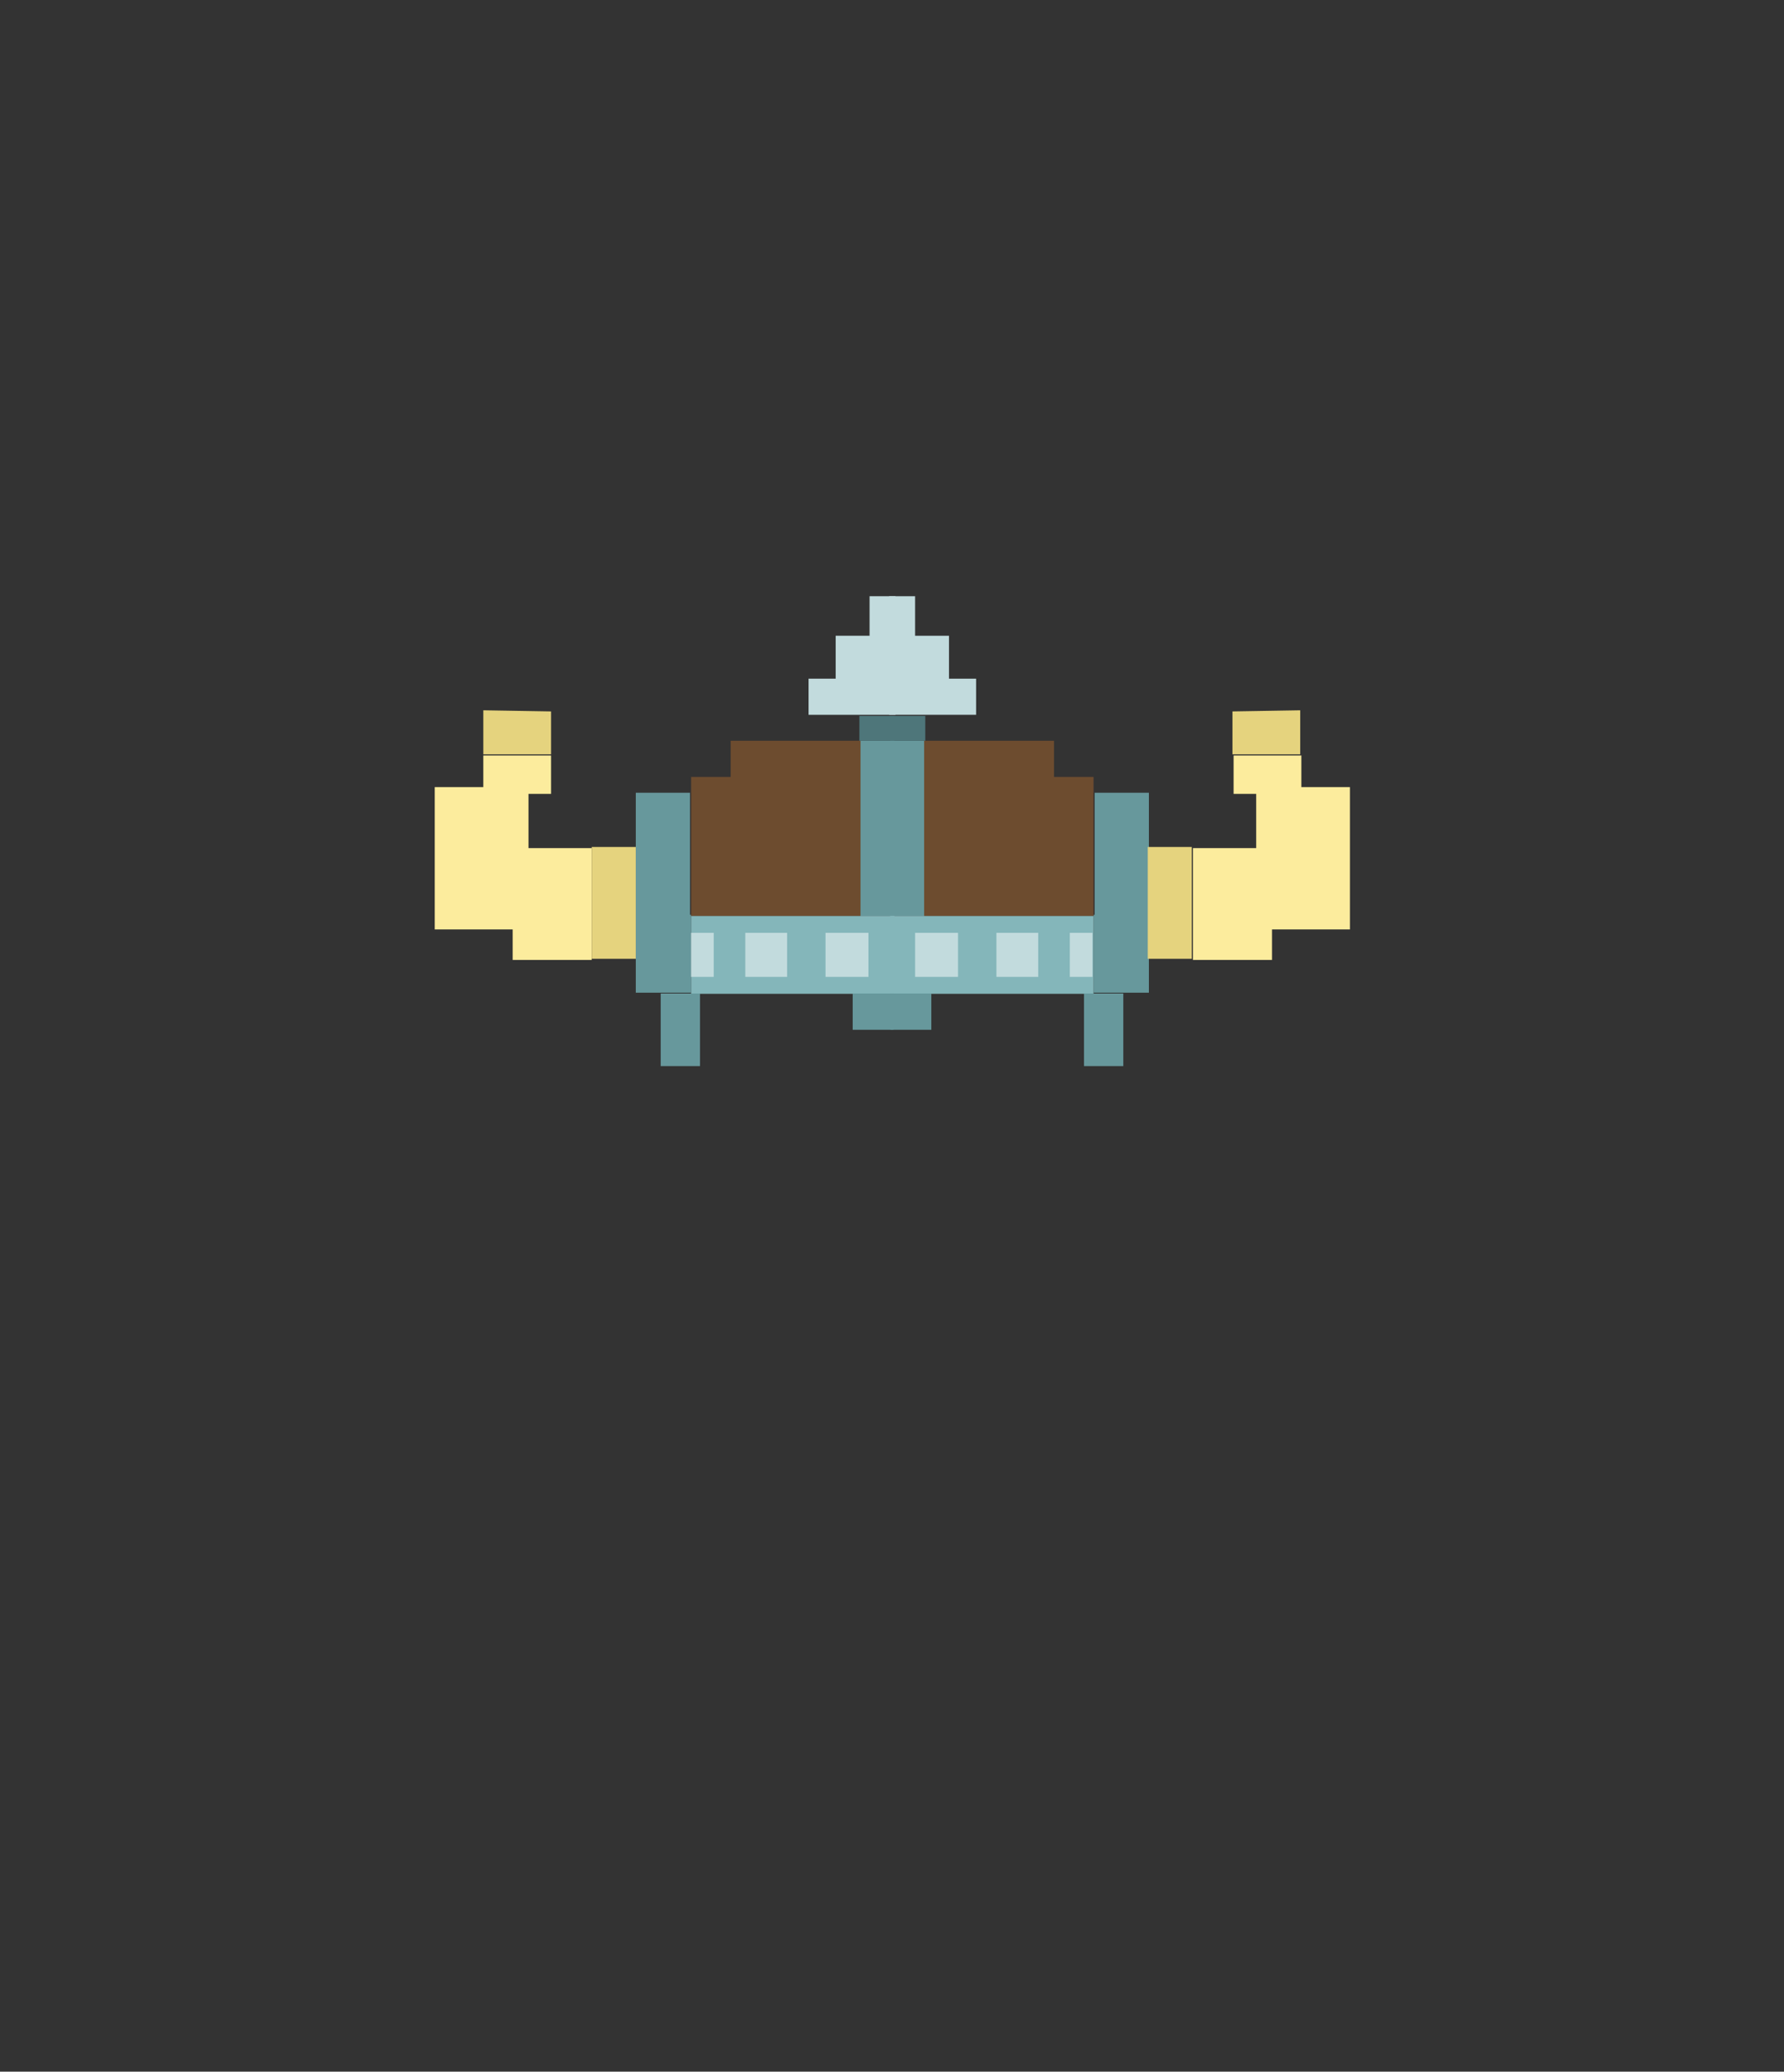 <?xml version="1.0" encoding="utf-8"?>
<!-- Generator: Adobe Illustrator 19.2.1, SVG Export Plug-In . SVG Version: 6.00 Build 0)  -->
<!DOCTYPE svg PUBLIC "-//W3C//DTD SVG 1.1//EN" "http://www.w3.org/Graphics/SVG/1.1/DTD/svg11.dtd">
<svg version="1.1" id="Layer_1" xmlns="http://www.w3.org/2000/svg" xmlns:xlink="http://www.w3.org/1999/xlink" x="0px" y="0px"
	 viewBox="0 0 118 137" style="enable-background:new 0 0 118 137;" xml:space="preserve">
	<rect x="0" y="0" width="118" height="137" fill="#333333" stroke="none"/>
	<style type="text/css">
		.gorillahat0{fill:#67989C;}
		.gorillahat1{fill:#84B6BA;}
		.gorillahat2{fill:#4E767A;}
		.gorillahat3{fill:#6D4C2F;}
		.gorillahat4{fill:#C2DBDD;}
		.gorillahat5{fill:#FCEC9D;}
		.gorillahat6{fill:#E5D37E;}
	</style>
	<g>
		<g>
			<g transform="matrix( 0.747, 0, 0, 0.747, 129.9,2.6) ">
				<g transform="matrix( 1, 0, 0, 1, 0,0) ">
					<g>
						<g id="Symbol_21_copy_2_0_Layer0_0_FILL">
							<path class="gorillahat0" d="M-111.2,84.4h-1.6v0L-111.2,84.4 M-117.6,66.7v1.7v1h0v12h0v3h0.2l4.7,0v-6.9h-0.1V66.7H-117.6
								 M-97.8,62.1L-97.8,62.1l0,15.5h3.1V62.1H-97.8z"/>
							<path class="gorillahat1" d="M-94.7,77.6h-3.1h-14.9v6.9h1.6l16.4,0L-94.7,77.6z"/>
							<path class="gorillahat2" d="M-94.7,62L-94.7,62l0-2.1h-3.1v2.2h3.1V62z"/>
							<path class="gorillahat3" d="M-97.8,62.1h-0.2l-11.2,0v3.2h-3.5v1.5h0v10.8h0.1h14.9V62.1z"/>
							<path class="gorillahat4" d="M-96.9,49.3v3.5h-3v3.8v0h-2.4v3.1v0.1h0.1h4.1v0h0.4h3.1v-0.1V49.3H-96.9z"/>
						</g>
					</g>
				</g>
				<g transform="matrix( 1, 0, 0, 1, 0,0) ">
					<g>
						<g id="Symbol_21_copy_2_0_Layer0_1_FILL">
							<path class="gorillahat4" d="M-97,79.1h-3.8v3.9h3.8V79.1z"/>
						</g>
					</g>
				</g>
				<g transform="matrix( 1, 0, 0, 1, 0,0) ">
					<g>
						<g id="Symbol_21_copy_2_0_Layer0_2_FILL">
							<path class="gorillahat4" d="M-104.2,79.1h-3.7v3.9h3.7V79.1z"/>
						</g>
					</g>
				</g>
				<g transform="matrix( 1, 0, 0, 1, 0,0) ">
					<g>
						<g id="Symbol_21_copy_2_0_Layer0_3_FILL">
							<path class="gorillahat4" d="M-110.7,79.1h-2v3.9h2V79.1z"/>
						</g>
					</g>
				</g>
				<g transform="matrix( 1, 0, 0, 1, 0,0) ">
					<g>
						<g id="Symbol_21_copy_2_0_Layer0_4_FILL">
							<path class="gorillahat5" d="M-127.1,66.8h2v-3.4h-6v2.8h-4.3v12.6h6.9v2.7h7v-9.9h-5.6V66.8z"/>
							<path class="gorillahat6" d="M-117.6,71.5L-117.6,71.5h-3.9v9.9h3.9h0V71.5 M-125.1,63.4l0-3.9l-6-0.1v3.9H-125.1z"/>
						</g>
					</g>
				</g>
			</g>
			<g transform="matrix( -0.747, 0, 0, 0.747, 266.85,2.6) ">
				<g transform="matrix( 1, 0, 0, 1, 0,0) ">
					<g>
						<g id="Symbol_21_copy_2_0_Layer0_0_FILL_1_">
							<path class="gorillahat0" d="M262,84.4h-1.6v0L262,84.4 M255.5,66.7v1.7v1h0v12h0v3h0.2l4.7,0v-6.9h-0.1V66.7H255.5 M275.3,62.1
								L275.3,62.1l0,15.5h3.1V62.1H275.3z"/>
							<path class="gorillahat1" d="M278.4,77.6h-3.1h-14.9v6.9h1.6l16.4,0L278.4,77.6z"/>
							<path class="gorillahat2" d="M278.4,62L278.4,62l0-2.1h-3.1v2.2h3.1V62z"/>
							<path class="gorillahat3" d="M275.3,62.1h-0.2l-11.2,0v3.2h-3.5v1.5h0v10.8h0.1h14.9V62.1z"/>
							<path class="gorillahat4" d="M276.2,49.3v3.5h-3v3.8v0h-2.4v3.1v0.1h0.1h4.1v0h0.4h3.1v-0.1V49.3H276.2z"/>
						</g>
					</g>
				</g>
				<g transform="matrix( 1, 0, 0, 1, 0,0) ">
					<g>
						<g id="Symbol_21_copy_2_0_Layer0_1_FILL_1_">
							<path class="gorillahat4" d="M276.2,79.1h-3.8v3.9h3.8V79.1z"/>
						</g>
					</g>
				</g>
				<g transform="matrix( 1, 0, 0, 1, 0,0) ">
					<g>
						<g id="Symbol_21_copy_2_0_Layer0_2_FILL_1_">
							<path class="gorillahat4" d="M269,79.1h-3.7v3.9h3.7V79.1z"/>
						</g>
					</g>
				</g>
				<g transform="matrix( 1, 0, 0, 1, 0,0) ">
					<g>
						<g id="Symbol_21_copy_2_0_Layer0_3_FILL_1_">
							<path class="gorillahat4" d="M262.5,79.1h-2v3.9h2V79.1z"/>
						</g>
					</g>
				</g>
				<g transform="matrix( 1, 0, 0, 1, 0,0) ">
					<g>
						<g id="Symbol_21_copy_2_0_Layer0_4_FILL_1_">
							<path class="gorillahat5" d="M246,66.8h2v-3.4h-6v2.8h-4.3v12.6h6.9v2.7h7v-9.9H246V66.8z"/>
							<path class="gorillahat6" d="M255.6,71.5L255.6,71.5h-3.9v9.9h3.9h0V71.5 M248.1,63.4l0-3.9l-6-0.1v3.9H248.1z"/>
						</g>
					</g>
				</g>
			</g>
		</g>
		<g>
			<polyline class="gorillahat0" points="59.1,68.1 59.1,65.7 56.4,65.7 56.4,68.1 59.1,68.1 		"/>
			<polyline class="gorillahat0" points="46.3,65.7 43.6,65.7 43.6,65.7 43.7,65.7 43.7,68.6 43.7,70.5 46.3,70.5 46.3,68.6 46.3,65.7
				46.3,65.7 		"/>
			<polyline class="gorillahat0" points="58.9,68.1 58.9,65.7 61.6,65.7 61.6,68.1 58.9,68.1 		"/>
			<polyline class="gorillahat0" points="71.7,65.7 74.4,65.7 74.4,65.7 74.3,65.7 74.3,68.6 74.3,70.5 71.7,70.5 71.7,68.6 71.7,65.7
				71.7,65.7 		"/>
		</g>
	</g>
</svg>
